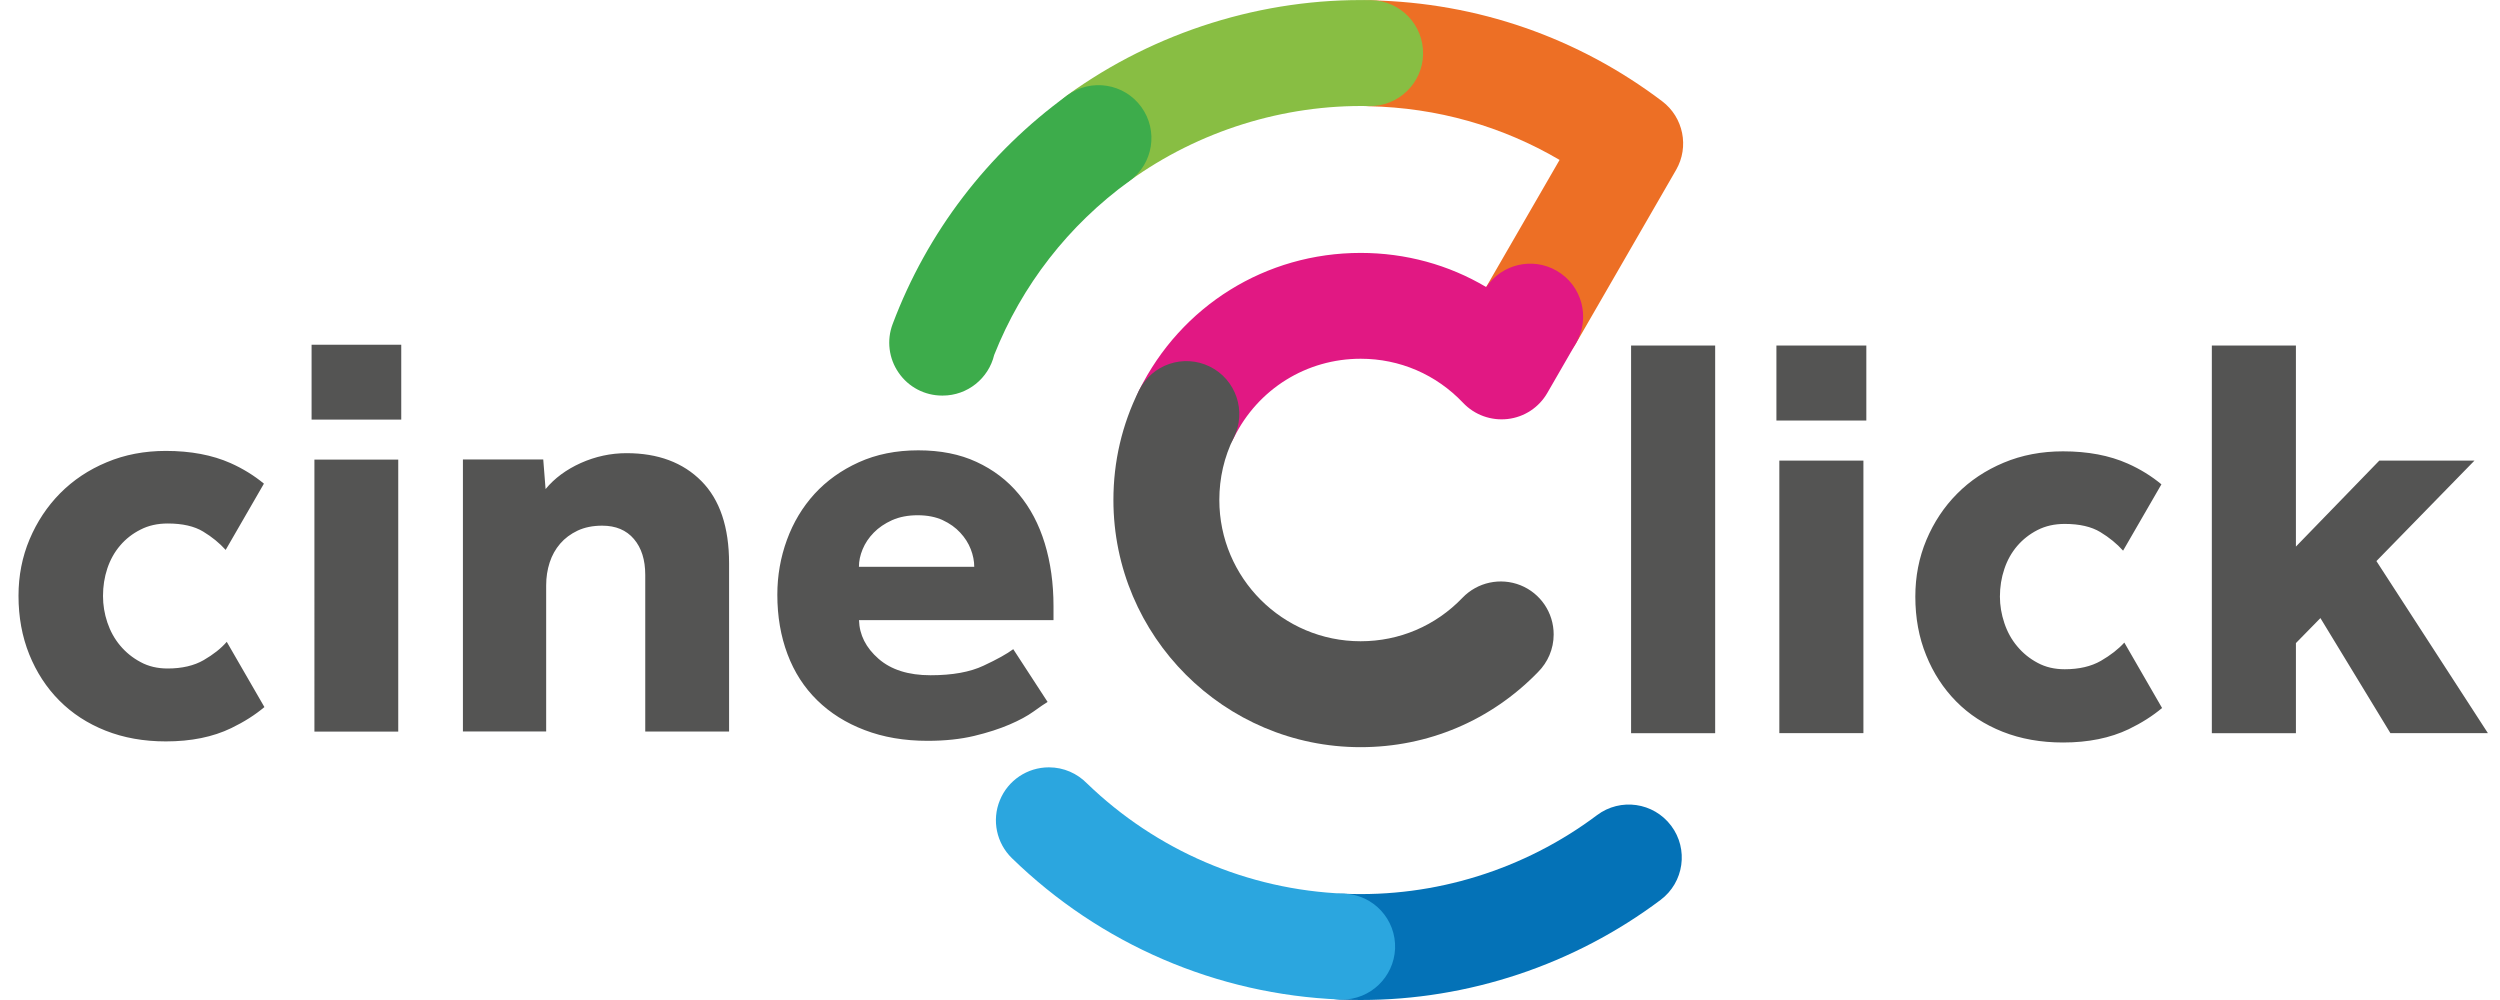 <svg xmlns="http://www.w3.org/2000/svg" viewBox="0 0 300 120"><style>.st-cineclick{fill:#545453}</style><path d="M37.39 41.37h10.76v8.98H37.39zm.34 13.78h10.06v32.64H37.73zm37.46-.77c-1.91 0-3.74.4-5.49 1.18-1.75.79-3.16 1.83-4.23 3.13l-.28-3.55h-9.64v32.64h9.99V70.25c0-.97.14-1.89.42-2.75.28-.86.7-1.61 1.26-2.26.56-.65 1.26-1.17 2.1-1.57.84-.39 1.82-.59 2.94-.59 1.63 0 2.9.53 3.81 1.6.91 1.07 1.36 2.5 1.36 4.31v18.79h10.06V67.61c0-4.36-1.11-7.65-3.32-9.88-2.21-2.23-5.21-3.35-8.98-3.35zm47.06 4.91c-1.37-1.65-3.06-2.93-5.07-3.86-2-.93-4.33-1.39-6.99-1.39s-5.03.48-7.13 1.43c-2.1.95-3.87 2.22-5.31 3.79-1.44 1.58-2.55 3.42-3.32 5.53-.77 2.11-1.15 4.3-1.15 6.58 0 2.6.41 4.98 1.22 7.13.81 2.16 2 4 3.56 5.53 1.56 1.53 3.46 2.73 5.7 3.58 2.24.86 4.75 1.29 7.55 1.29 2.1 0 3.96-.2 5.59-.59 1.63-.39 3.04-.85 4.23-1.36 1.19-.51 2.15-1.03 2.9-1.57.74-.53 1.3-.92 1.68-1.15l-4.12-6.33c-.75.56-1.93 1.22-3.56 1.98-1.63.77-3.75 1.15-6.36 1.15-2.66 0-4.74-.66-6.25-1.98-1.51-1.32-2.29-2.86-2.34-4.63h23.34v-1.67c0-2.74-.35-5.25-1.05-7.55-.7-2.29-1.74-4.26-3.12-5.91zm-19.18 8.73c0-.7.15-1.4.45-2.12.3-.72.74-1.38 1.33-1.98.58-.6 1.32-1.1 2.2-1.5.88-.39 1.91-.59 3.07-.59s2.17.2 3.01.59c.84.39 1.54.89 2.1 1.5.56.6.98 1.26 1.26 1.98s.42 1.43.42 2.12h-13.84zM24.45 79.21c-1.16.67-2.61 1.01-4.33 1.01-1.21 0-2.3-.25-3.25-.77-.96-.51-1.77-1.17-2.45-1.98-.68-.81-1.19-1.74-1.54-2.78-.35-1.04-.52-2.1-.52-3.17 0-1.16.17-2.26.52-3.31.35-1.04.86-1.96 1.54-2.75.67-.79 1.49-1.43 2.45-1.91.95-.49 2.04-.73 3.25-.73 1.77 0 3.19.32 4.26.97 1.06.64 1.96 1.38 2.7 2.2l4.59-7.95c-1.17-.97-2.51-1.8-4.01-2.47-2.19-.97-4.78-1.46-7.76-1.46-2.56 0-4.93.45-7.09 1.36-2.17.9-4.03 2.15-5.59 3.72-1.56 1.58-2.78 3.42-3.67 5.53-.89 2.11-1.33 4.37-1.33 6.78 0 2.55.43 4.89 1.29 7.03.86 2.13 2.06 3.98 3.6 5.53 1.54 1.55 3.39 2.76 5.56 3.62 2.17.86 4.58 1.29 7.23 1.29 3.03 0 5.65-.53 7.86-1.6 1.53-.74 2.85-1.58 3.97-2.52l-4.52-7.83c-.69.8-1.61 1.52-2.76 2.19zm171.28-37.75h10.09v46.52h-10.09zm17.44 0h10.79v9h-10.79zm.35 13.81h10.09v32.71h-10.09zm71.65 12.06 11.77-12.06h-11.42l-10.01 10.32V41.46h-10.09v46.52h10.09V77.17l2.94-3 8.4 13.81h11.7zM252.11 79.3c-1.17.67-2.62 1.01-4.34 1.01-1.22 0-2.3-.25-3.26-.77-.96-.51-1.77-1.17-2.45-1.99-.68-.81-1.19-1.74-1.54-2.79-.35-1.05-.53-2.1-.53-3.17 0-1.16.18-2.27.53-3.31.35-1.05.86-1.96 1.54-2.76.68-.79 1.49-1.43 2.45-1.92.96-.49 2.04-.73 3.26-.73 1.77 0 3.2.33 4.27.98 1.07.65 1.98 1.39 2.73 2.23l4.6-7.96c-1.18-.98-2.53-1.82-4.04-2.49-2.2-.98-4.79-1.47-7.77-1.47-2.57 0-4.94.45-7.11 1.36-2.17.91-4.04 2.15-5.6 3.73-1.57 1.58-2.79 3.43-3.68 5.54-.89 2.12-1.33 4.38-1.33 6.8 0 2.56.43 4.91 1.3 7.04.86 2.14 2.07 3.99 3.61 5.55 1.54 1.56 3.4 2.77 5.57 3.63 2.17.86 4.59 1.29 7.25 1.29 3.03 0 5.66-.54 7.88-1.6 1.55-.75 2.88-1.6 4-2.54l-4.53-7.85c-.71.78-1.64 1.51-2.81 2.19z" class="st-cineclick"/><path fill="#ed6f25" d="M183.62 44.35c-1.08 0-2.17-.27-3.17-.85-3.04-1.75-4.08-5.64-2.33-8.68l9.03-15.63c-6.91-4.06-14.72-6.27-22.86-6.44-3.51-.07-6.29-2.98-6.22-6.49.07-3.51 2.99-6.29 6.49-6.22 12.72.27 24.79 4.46 34.9 12.11 2.55 1.93 3.27 5.47 1.67 8.24l-11.99 20.78c-1.19 2.04-3.33 3.18-5.52 3.18z"/><path fill="#88be43" d="M131.82 22.91c-1.97 0-3.91-.91-5.16-2.63-2.05-2.84-1.41-6.82 1.43-8.87C138.63 3.79 151.59-.26 164.55.02c3.51.07 6.29 2.98 6.22 6.49-.07 3.51-3 6.29-6.49 6.22-10.22-.21-20.43 2.97-28.75 8.98-1.12.8-2.42 1.2-3.71 1.2z"/><path fill="#0472b7" d="M163.29 120c-.84 0-1.68-.02-2.52-.05-3.51-.15-6.23-3.11-6.08-6.62.15-3.51 3.11-6.23 6.62-6.08 10.85.46 21.62-2.89 30.33-9.43 2.81-2.11 6.79-1.54 8.9 1.27 2.11 2.81 1.54 6.79-1.27 8.9-10.38 7.79-23.07 12.01-35.98 12.01z"/><path fill="#e11883" d="M142.37 56.04c-.95 0-1.91-.21-2.81-.66-3.15-1.56-4.43-5.37-2.88-8.51 5.04-10.19 15.23-16.52 26.59-16.52 5.41 0 10.57 1.42 15.08 4.1 1.85-2.75 5.54-3.64 8.45-1.96 3.04 1.75 4.08 5.64 2.33 8.68l-3.45 5.98c-1 1.74-2.76 2.9-4.75 3.13-1.99.23-3.98-.48-5.36-1.94-3.24-3.41-7.6-5.29-12.29-5.29-6.49 0-12.32 3.62-15.2 9.45-1.12 2.25-3.37 3.54-5.71 3.54z"/><path d="M163.27 89.66c-16.35 0-29.66-13.3-29.66-29.66 0-4.61 1.03-9.03 3.06-13.13 1.56-3.15 5.37-4.43 8.51-2.88 3.15 1.56 4.43 5.37 2.88 8.51-1.16 2.34-1.74 4.86-1.74 7.5 0 9.35 7.6 16.95 16.95 16.95 4.66 0 9-1.85 12.23-5.22 1.8-1.87 4.55-2.46 6.96-1.5 2.41.97 3.98 3.3 3.98 5.9 0 1.77-.72 3.36-1.88 4.52-5.64 5.81-13.19 9.01-21.29 9.01z" class="st-cineclick"/><path fill="#2ba6df" d="M161.05 119.95c-.09 0-.18 0-.26-.01-14.78-.6-28.75-6.63-39.36-16.96-1.85-1.8-2.43-4.55-1.45-6.94.97-2.4 3.3-3.96 5.89-3.96 1.79 0 3.4.74 4.56 1.92 8.35 8.07 19.31 12.77 30.89 13.24 3.51.14 6.23 3.1 6.09 6.61-.16 3.42-2.97 6.1-6.36 6.1z"/><path fill="#3dac4b" d="M113.12 47.47h-.06c-2.09 0-4.04-1.02-5.22-2.74-1.19-1.71-1.46-3.9-.72-5.85 4.14-11.01 11.4-20.5 20.97-27.45 2.84-2.06 6.81-1.43 8.87 1.41 2.06 2.84 1.43 6.81-1.41 8.87-7.34 5.32-12.94 12.53-16.25 20.89-.67 2.79-3.18 4.87-6.18 4.87z"/></svg>